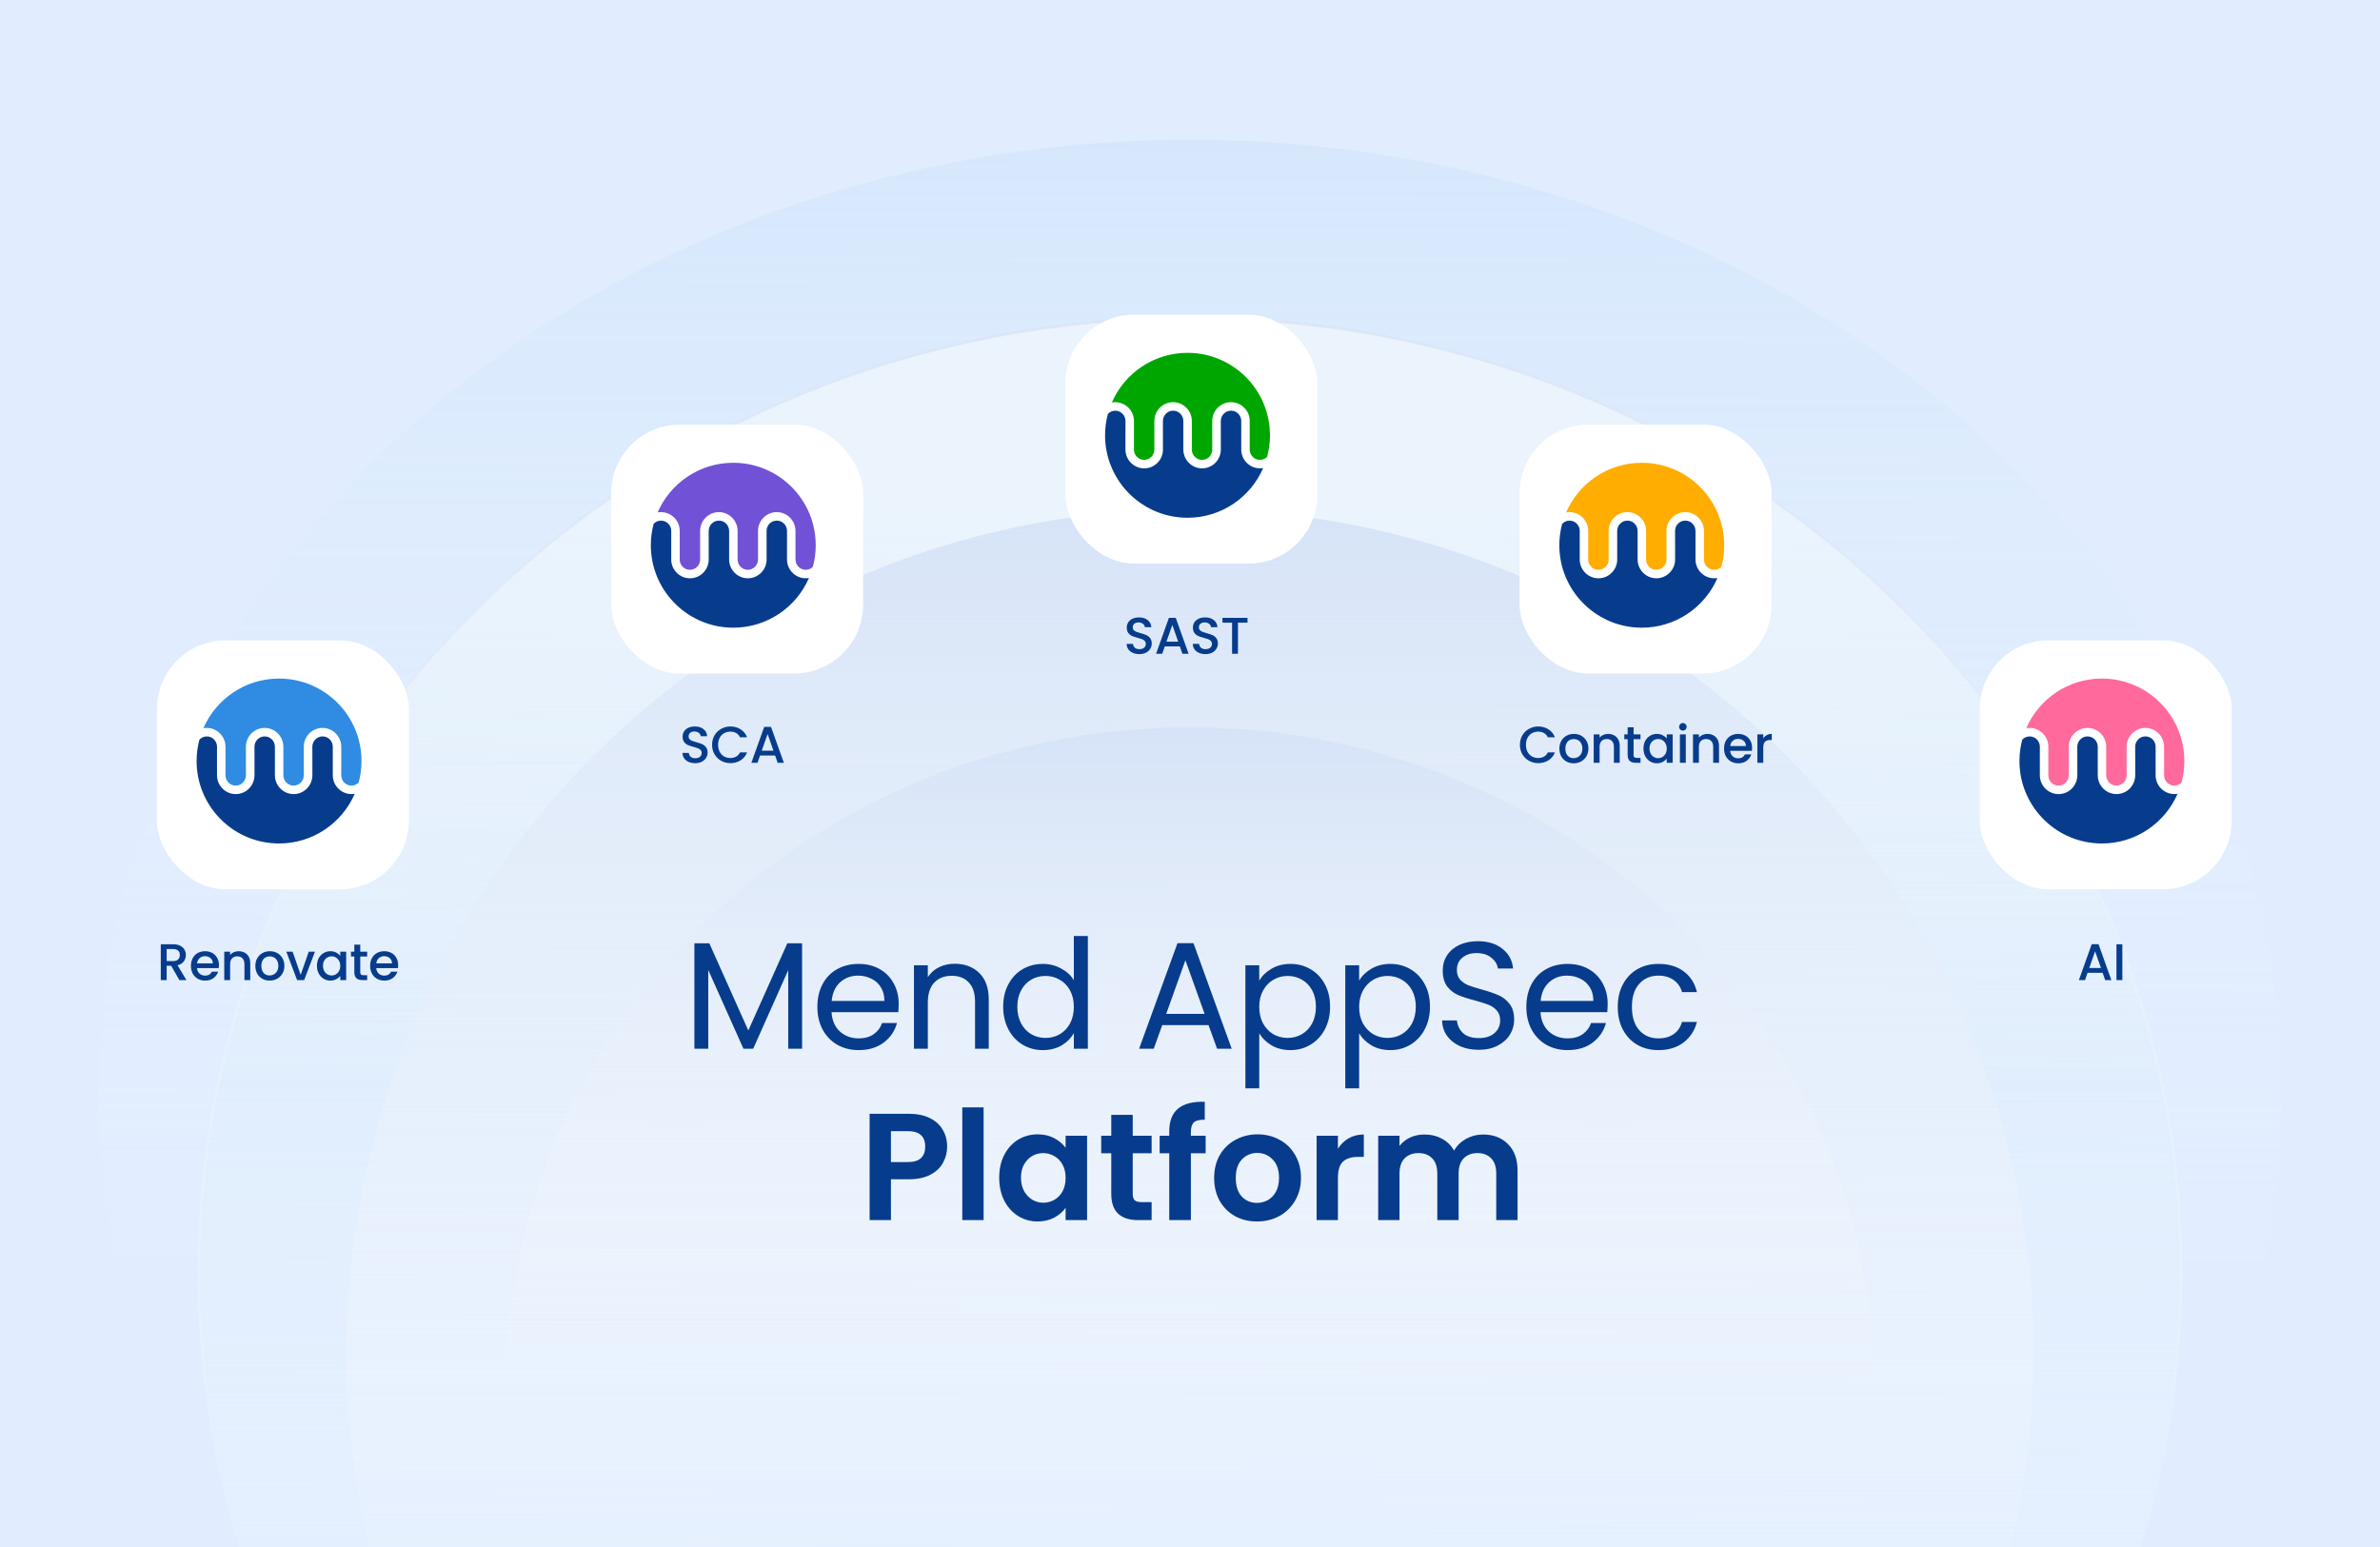 <?xml version="1.0" encoding="UTF-8"?> <svg xmlns="http://www.w3.org/2000/svg" width="1000" height="650" viewBox="0 0 1000 650" fill="none"><g clip-path="url(#clip0_5784_2841)"><rect width="1000" height="650" fill="#E1EDFF"></rect><ellipse cx="499.996" cy="460.311" rx="458.722" ry="401.64" fill="url(#paint0_linear_5784_2841)" fill-opacity="0.32"></ellipse><ellipse cx="499.996" cy="534.753" rx="416.926" ry="401.64" fill="url(#paint1_linear_5784_2841)"></ellipse><path d="M916.422 534.753C916.422 756.279 730 935.893 499.996 935.893C269.993 935.893 83.57 756.279 83.57 534.753C83.57 313.227 269.993 133.613 499.996 133.613C730 133.613 916.422 313.227 916.422 534.753Z" fill="url(#paint2_linear_5784_2841)" stroke="url(#paint3_linear_5784_2841)"></path><ellipse cx="499.999" cy="568.14" rx="354.452" ry="354.257" fill="url(#paint4_linear_5784_2841)"></ellipse><ellipse cx="500.002" cy="582.314" rx="287.33" ry="276.664" fill="url(#paint5_linear_5784_2841)"></ellipse><path d="M337.013 396.36V440.648H331.189V407.624L316.469 440.648H312.373L297.589 407.56V440.648H291.765V396.36H298.037L314.421 432.968L330.805 396.36H337.013ZM377.61 421.768C377.61 422.878 377.546 424.051 377.418 425.288H349.386C349.6 428.744 350.773 431.454 352.906 433.416C355.082 435.336 357.706 436.296 360.778 436.296C363.296 436.296 365.386 435.72 367.05 434.568C368.757 433.374 369.952 431.795 370.634 429.832H376.906C375.968 433.203 374.09 435.955 371.274 438.088C368.458 440.179 364.96 441.224 360.778 441.224C357.45 441.224 354.464 440.478 351.818 438.984C349.216 437.491 347.168 435.379 345.674 432.648C344.181 429.875 343.434 426.675 343.434 423.048C343.434 419.422 344.16 416.243 345.61 413.512C347.061 410.782 349.088 408.691 351.69 407.24C354.336 405.747 357.365 405 360.778 405C364.106 405 367.05 405.726 369.61 407.176C372.17 408.627 374.133 410.632 375.498 413.192C376.906 415.71 377.61 418.568 377.61 421.768ZM371.594 420.552C371.594 418.334 371.104 416.435 370.122 414.856C369.141 413.235 367.797 412.019 366.09 411.208C364.426 410.355 362.57 409.928 360.522 409.928C357.578 409.928 355.061 410.867 352.97 412.744C350.922 414.622 349.749 417.224 349.45 420.552H371.594ZM401.106 404.936C405.373 404.936 408.829 406.238 411.474 408.84C414.119 411.4 415.442 415.112 415.442 419.976V440.648H409.682V420.808C409.682 417.31 408.807 414.643 407.058 412.808C405.309 410.931 402.919 409.992 399.89 409.992C396.818 409.992 394.365 410.952 392.53 412.872C390.738 414.792 389.842 417.587 389.842 421.256V440.648H384.018V405.576H389.842V410.568C390.994 408.776 392.551 407.39 394.514 406.408C396.519 405.427 398.717 404.936 401.106 404.936ZM421.499 422.984C421.499 419.4 422.225 416.264 423.675 413.576C425.126 410.846 427.11 408.734 429.627 407.24C432.187 405.747 435.046 405 438.203 405C440.934 405 443.473 405.64 445.819 406.92C448.166 408.158 449.958 409.8 451.195 411.848V393.288H457.083V440.648H451.195V434.056C450.043 436.147 448.337 437.875 446.075 439.24C443.814 440.563 441.169 441.224 438.139 441.224C435.025 441.224 432.187 440.456 429.627 438.92C427.11 437.384 425.126 435.23 423.675 432.456C422.225 429.683 421.499 426.526 421.499 422.984ZM451.195 423.048C451.195 420.403 450.662 418.099 449.595 416.136C448.529 414.174 447.078 412.68 445.243 411.656C443.451 410.59 441.467 410.056 439.291 410.056C437.115 410.056 435.131 410.568 433.339 411.592C431.547 412.616 430.118 414.11 429.051 416.072C427.985 418.035 427.451 420.339 427.451 422.984C427.451 425.672 427.985 428.019 429.051 430.024C430.118 431.987 431.547 433.502 433.339 434.568C435.131 435.592 437.115 436.104 439.291 436.104C441.467 436.104 443.451 435.592 445.243 434.568C447.078 433.502 448.529 431.987 449.595 430.024C450.662 428.019 451.195 425.694 451.195 423.048ZM507.796 430.728H488.34L484.756 440.648H478.612L494.74 396.296H501.46L517.524 440.648H511.38L507.796 430.728ZM506.132 425.992L498.068 403.464L490.004 425.992H506.132ZM529.097 412.04C530.249 410.035 531.956 408.371 534.217 407.048C536.521 405.683 539.188 405 542.217 405C545.332 405 548.148 405.747 550.665 407.24C553.225 408.734 555.23 410.846 556.681 413.576C558.132 416.264 558.857 419.4 558.857 422.984C558.857 426.526 558.132 429.683 556.681 432.456C555.23 435.23 553.225 437.384 550.665 438.92C548.148 440.456 545.332 441.224 542.217 441.224C539.23 441.224 536.585 440.563 534.281 439.24C532.02 437.875 530.292 436.19 529.097 434.184V457.288H523.273V405.576H529.097V412.04ZM552.905 422.984C552.905 420.339 552.372 418.035 551.305 416.072C550.238 414.11 548.788 412.616 546.953 411.592C545.161 410.568 543.177 410.056 541.001 410.056C538.868 410.056 536.884 410.59 535.049 411.656C533.257 412.68 531.806 414.195 530.697 416.2C529.63 418.163 529.097 420.446 529.097 423.048C529.097 425.694 529.63 428.019 530.697 430.024C531.806 431.987 533.257 433.502 535.049 434.568C536.884 435.592 538.868 436.104 541.001 436.104C543.177 436.104 545.161 435.592 546.953 434.568C548.788 433.502 550.238 431.987 551.305 430.024C552.372 428.019 552.905 425.672 552.905 422.984ZM571.067 412.04C572.219 410.035 573.926 408.371 576.187 407.048C578.491 405.683 581.158 405 584.187 405C587.302 405 590.118 405.747 592.635 407.24C595.195 408.734 597.2 410.846 598.651 413.576C600.102 416.264 600.827 419.4 600.827 422.984C600.827 426.526 600.102 429.683 598.651 432.456C597.2 435.23 595.195 437.384 592.635 438.92C590.118 440.456 587.302 441.224 584.187 441.224C581.2 441.224 578.555 440.563 576.251 439.24C573.99 437.875 572.262 436.19 571.067 434.184V457.288H565.243V405.576H571.067V412.04ZM594.875 422.984C594.875 420.339 594.342 418.035 593.275 416.072C592.208 414.11 590.758 412.616 588.923 411.592C587.131 410.568 585.147 410.056 582.971 410.056C580.838 410.056 578.854 410.59 577.019 411.656C575.227 412.68 573.776 414.195 572.667 416.2C571.6 418.163 571.067 420.446 571.067 423.048C571.067 425.694 571.6 428.019 572.667 430.024C573.776 431.987 575.227 433.502 577.019 434.568C578.854 435.592 580.838 436.104 582.971 436.104C585.147 436.104 587.131 435.592 588.923 434.568C590.758 433.502 592.208 431.987 593.275 430.024C594.342 428.019 594.875 425.672 594.875 422.984ZM621.357 441.096C618.413 441.096 615.768 440.584 613.421 439.56C611.117 438.494 609.304 437.043 607.981 435.208C606.658 433.331 605.976 431.176 605.933 428.744H612.141C612.354 430.835 613.208 432.606 614.701 434.056C616.237 435.464 618.456 436.168 621.357 436.168C624.13 436.168 626.306 435.486 627.885 434.12C629.506 432.712 630.317 430.92 630.317 428.744C630.317 427.038 629.848 425.651 628.909 424.584C627.97 423.518 626.797 422.707 625.389 422.152C623.981 421.598 622.082 421 619.693 420.36C616.749 419.592 614.381 418.824 612.589 418.056C610.84 417.288 609.325 416.094 608.045 414.472C606.808 412.808 606.189 410.59 606.189 407.816C606.189 405.384 606.808 403.23 608.045 401.352C609.282 399.475 611.01 398.024 613.229 397C615.49 395.976 618.072 395.464 620.973 395.464C625.154 395.464 628.568 396.51 631.213 398.6C633.901 400.691 635.416 403.464 635.757 406.92H629.357C629.144 405.214 628.248 403.72 626.669 402.44C625.09 401.118 623 400.456 620.397 400.456C617.965 400.456 615.981 401.096 614.445 402.376C612.909 403.614 612.141 405.363 612.141 407.624C612.141 409.246 612.589 410.568 613.485 411.592C614.424 412.616 615.554 413.406 616.877 413.96C618.242 414.472 620.141 415.07 622.573 415.752C625.517 416.563 627.885 417.374 629.677 418.184C631.469 418.952 633.005 420.168 634.285 421.832C635.565 423.454 636.205 425.672 636.205 428.488C636.205 430.664 635.629 432.712 634.477 434.632C633.325 436.552 631.618 438.11 629.357 439.304C627.096 440.499 624.429 441.096 621.357 441.096ZM675.496 421.768C675.496 422.878 675.432 424.051 675.304 425.288H647.272C647.485 428.744 648.658 431.454 650.792 433.416C652.968 435.336 655.592 436.296 658.664 436.296C661.181 436.296 663.272 435.72 664.936 434.568C666.642 433.374 667.837 431.795 668.52 429.832H674.792C673.853 433.203 671.976 435.955 669.16 438.088C666.344 440.179 662.845 441.224 658.664 441.224C655.336 441.224 652.349 440.478 649.704 438.984C647.101 437.491 645.053 435.379 643.56 432.648C642.066 429.875 641.32 426.675 641.32 423.048C641.32 419.422 642.045 416.243 643.496 413.512C644.946 410.782 646.973 408.691 649.576 407.24C652.221 405.747 655.25 405 658.664 405C661.992 405 664.936 405.726 667.496 407.176C670.056 408.627 672.018 410.632 673.384 413.192C674.792 415.71 675.496 418.568 675.496 421.768ZM669.48 420.552C669.48 418.334 668.989 416.435 668.008 414.856C667.026 413.235 665.682 412.019 663.976 411.208C662.312 410.355 660.456 409.928 658.408 409.928C655.464 409.928 652.946 410.867 650.856 412.744C648.808 414.622 647.634 417.224 647.336 420.552H669.48ZM679.727 423.048C679.727 419.422 680.452 416.264 681.903 413.576C683.354 410.846 685.359 408.734 687.919 407.24C690.522 405.747 693.487 405 696.815 405C701.124 405 704.666 406.046 707.439 408.136C710.255 410.227 712.111 413.128 713.007 416.84H706.735C706.138 414.707 704.964 413.022 703.215 411.784C701.508 410.547 699.375 409.928 696.815 409.928C693.487 409.928 690.799 411.08 688.751 413.384C686.703 415.646 685.679 418.867 685.679 423.048C685.679 427.272 686.703 430.536 688.751 432.84C690.799 435.144 693.487 436.296 696.815 436.296C699.375 436.296 701.508 435.699 703.215 434.504C704.922 433.31 706.095 431.603 706.735 429.384H713.007C712.068 432.968 710.191 435.848 707.375 438.024C704.559 440.158 701.039 441.224 696.815 441.224C693.487 441.224 690.522 440.478 687.919 438.984C685.359 437.491 683.354 435.379 681.903 432.648C680.452 429.918 679.727 426.718 679.727 423.048ZM397.961 481.8C397.961 484.19 397.385 486.43 396.233 488.52C395.123 490.611 393.353 492.296 390.921 493.576C388.531 494.856 385.502 495.496 381.833 495.496H374.345V512.648H365.385V467.976H381.833C385.289 467.976 388.233 468.574 390.665 469.768C393.097 470.963 394.91 472.606 396.105 474.696C397.342 476.787 397.961 479.155 397.961 481.8ZM381.449 488.264C383.923 488.264 385.758 487.71 386.953 486.6C388.147 485.448 388.745 483.848 388.745 481.8C388.745 477.448 386.313 475.272 381.449 475.272H374.345V488.264H381.449ZM413.282 465.288V512.648H404.322V465.288H413.282ZM419.831 494.792C419.831 491.208 420.535 488.03 421.943 485.256C423.393 482.483 425.335 480.35 427.767 478.856C430.241 477.363 432.993 476.616 436.023 476.616C438.668 476.616 440.972 477.15 442.935 478.216C444.94 479.283 446.54 480.627 447.735 482.248V477.192H456.759V512.648H447.735V507.464C446.583 509.128 444.983 510.515 442.935 511.624C440.929 512.691 438.604 513.224 435.959 513.224C432.972 513.224 430.241 512.456 427.767 510.92C425.335 509.384 423.393 507.23 421.943 504.456C420.535 501.64 419.831 498.419 419.831 494.792ZM447.735 494.92C447.735 492.744 447.308 490.888 446.455 489.352C445.601 487.774 444.449 486.579 442.999 485.768C441.548 484.915 439.991 484.488 438.327 484.488C436.663 484.488 435.127 484.894 433.719 485.704C432.311 486.515 431.159 487.71 430.263 489.288C429.409 490.824 428.983 492.659 428.983 494.792C428.983 496.926 429.409 498.803 430.263 500.424C431.159 502.003 432.311 503.219 433.719 504.072C435.169 504.926 436.705 505.352 438.327 505.352C439.991 505.352 441.548 504.947 442.999 504.136C444.449 503.283 445.601 502.088 446.455 500.552C447.308 498.974 447.735 497.096 447.735 494.92ZM475.942 484.552V501.704C475.942 502.899 476.219 503.774 476.774 504.328C477.371 504.84 478.352 505.096 479.718 505.096H483.878V512.648H478.246C470.694 512.648 466.918 508.979 466.918 501.64V484.552H462.694V477.192H466.918V468.424H475.942V477.192H483.878V484.552H475.942ZM506.578 484.552H500.37V512.648H491.282V484.552H487.25V477.192H491.282V475.4C491.282 471.048 492.52 467.848 494.994 465.8C497.469 463.752 501.202 462.792 506.194 462.92V470.472C504.018 470.43 502.504 470.792 501.65 471.56C500.797 472.328 500.37 473.715 500.37 475.72V477.192H506.578V484.552ZM528.129 513.224C524.715 513.224 521.643 512.478 518.913 510.984C516.182 509.448 514.027 507.294 512.449 504.52C510.913 501.747 510.145 498.547 510.145 494.92C510.145 491.294 510.934 488.094 512.513 485.32C514.134 482.547 516.331 480.414 519.105 478.92C521.878 477.384 524.971 476.616 528.385 476.616C531.798 476.616 534.891 477.384 537.665 478.92C540.438 480.414 542.614 482.547 544.193 485.32C545.814 488.094 546.625 491.294 546.625 494.92C546.625 498.547 545.793 501.747 544.129 504.52C542.507 507.294 540.289 509.448 537.473 510.984C534.699 512.478 531.585 513.224 528.129 513.224ZM528.129 505.416C529.75 505.416 531.265 505.032 532.673 504.264C534.123 503.454 535.275 502.259 536.129 500.68C536.982 499.102 537.409 497.182 537.409 494.92C537.409 491.55 536.513 488.968 534.721 487.176C532.971 485.342 530.817 484.424 528.257 484.424C525.697 484.424 523.542 485.342 521.793 487.176C520.086 488.968 519.233 491.55 519.233 494.92C519.233 498.291 520.065 500.894 521.729 502.728C523.435 504.52 525.569 505.416 528.129 505.416ZM562.157 482.696C563.309 480.819 564.803 479.347 566.637 478.28C568.515 477.214 570.648 476.68 573.037 476.68V486.088H570.669C567.853 486.088 565.72 486.75 564.269 488.072C562.861 489.395 562.157 491.699 562.157 494.984V512.648H553.197V477.192H562.157V482.696ZM623.104 476.68C627.456 476.68 630.955 478.024 633.6 480.712C636.288 483.358 637.632 487.07 637.632 491.848V512.648H628.672V493.064C628.672 490.291 627.968 488.179 626.56 486.728C625.152 485.235 623.232 484.488 620.8 484.488C618.368 484.488 616.427 485.235 614.976 486.728C613.568 488.179 612.864 490.291 612.864 493.064V512.648H603.904V493.064C603.904 490.291 603.2 488.179 601.792 486.728C600.384 485.235 598.464 484.488 596.032 484.488C593.558 484.488 591.595 485.235 590.144 486.728C588.736 488.179 588.032 490.291 588.032 493.064V512.648H579.072V477.192H588.032V481.48C589.184 479.987 590.656 478.814 592.448 477.96C594.283 477.107 596.288 476.68 598.464 476.68C601.238 476.68 603.712 477.278 605.888 478.472C608.064 479.624 609.75 481.288 610.944 483.464C612.096 481.416 613.76 479.774 615.936 478.536C618.155 477.299 620.544 476.68 623.104 476.68Z" fill="#073C8C"></path><g filter="url(#filter0_d_5784_2841)"><rect x="64.109" y="267.256" width="105.869" height="104.594" rx="28.93" fill="white"></rect></g><path d="M149.04 333.536C143.711 345.815 131.487 354.402 117.251 354.402C116.672 354.402 116.097 354.389 115.526 354.358C97.191 353.458 82.609 338.308 82.609 319.747C82.609 316.643 83.026 313.636 83.794 310.774C84.576 309.939 85.673 309.417 86.894 309.417C89.26 309.417 91.186 311.362 91.186 313.746V315.137C91.186 315.159 91.178 315.186 91.178 315.203V325.744C91.178 330.103 94.711 333.65 99.052 333.65C103.394 333.65 106.927 330.103 106.927 325.744V317.24C106.927 317.209 106.919 317.187 106.919 317.157V313.741C106.919 311.357 108.846 309.413 111.211 309.413C113.577 309.413 115.504 311.357 115.504 313.741V325.739C115.504 330.099 119.034 333.646 123.375 333.646C127.716 333.646 131.25 330.099 131.25 325.739V317.236C131.25 317.205 131.241 317.183 131.241 317.152V313.737C131.241 311.353 133.168 309.408 135.534 309.408C137.9 309.408 139.827 311.353 139.827 313.737V314.018C139.827 314.018 139.827 314.057 139.827 314.079V325.735C139.827 329.747 142.82 333.075 146.679 333.576C147.008 333.619 147.35 333.641 147.693 333.641C148.158 333.641 148.61 333.593 149.058 333.518" fill="#073C8C"></path><path d="M151.897 319.755C151.897 322.894 151.471 325.923 150.695 328.816C150.695 328.816 150.69 328.825 150.69 328.83C150.686 328.83 150.681 328.838 150.677 328.838C149.9 329.607 148.847 330.081 147.679 330.081C145.313 330.081 143.386 328.136 143.386 325.752V323.263C143.386 323.237 143.386 323.219 143.386 323.202V313.754C143.386 309.395 139.857 305.843 135.516 305.843C131.174 305.843 127.641 309.395 127.641 313.754V323.412C127.641 323.434 127.65 323.461 127.65 323.487V325.752C127.65 328.136 125.723 330.081 123.357 330.081C120.991 330.081 119.064 328.136 119.064 325.752V313.754C119.064 309.395 115.534 305.843 111.193 305.843C106.852 305.843 103.318 309.395 103.318 313.754V323.412C103.318 323.434 103.327 323.465 103.327 323.487V325.752C103.327 328.136 101.4 330.081 99.034 330.081C96.668 330.081 94.741 328.136 94.741 325.752V324.361C94.741 324.339 94.75 324.317 94.75 324.295V313.758C94.75 309.399 91.221 305.856 86.88 305.848C86.392 305.848 85.918 305.896 85.453 305.984C90.782 293.7 103.007 285.113 117.246 285.113C117.435 285.113 117.615 285.113 117.804 285.113C136.679 285.412 151.893 300.808 151.893 319.755" fill="#308BE3"></path><path d="M75.386 411.82L71.915 405.788H70.027V411.82H67.554V396.741H72.761C73.918 396.741 74.894 396.943 75.69 397.348C76.5 397.753 77.1 398.296 77.491 398.976C77.896 399.655 78.099 400.415 78.099 401.254C78.099 402.237 77.809 403.134 77.231 403.944C76.666 404.74 75.791 405.282 74.605 405.572L78.337 411.82H75.386ZM70.027 403.814H72.761C73.687 403.814 74.381 403.583 74.844 403.12C75.321 402.657 75.56 402.035 75.56 401.254C75.56 400.473 75.329 399.865 74.866 399.431C74.403 398.983 73.701 398.759 72.761 398.759H70.027V403.814ZM92.003 405.55C92.003 405.998 91.974 406.403 91.916 406.765H82.781C82.854 407.72 83.208 408.486 83.845 409.065C84.481 409.643 85.262 409.933 86.188 409.933C87.519 409.933 88.459 409.376 89.009 408.262H91.677C91.316 409.361 90.658 410.265 89.703 410.974C88.763 411.668 87.591 412.016 86.188 412.016C85.045 412.016 84.018 411.762 83.107 411.256C82.21 410.735 81.501 410.012 80.981 409.086C80.474 408.146 80.221 407.061 80.221 405.832C80.221 404.602 80.467 403.525 80.959 402.599C81.465 401.659 82.167 400.936 83.064 400.429C83.975 399.923 85.016 399.67 86.188 399.67C87.316 399.67 88.322 399.916 89.204 400.408C90.086 400.899 90.773 401.594 91.265 402.491C91.757 403.373 92.003 404.393 92.003 405.55ZM89.421 404.769C89.406 403.857 89.081 403.127 88.445 402.577C87.808 402.028 87.02 401.753 86.079 401.753C85.226 401.753 84.496 402.028 83.888 402.577C83.281 403.112 82.919 403.843 82.803 404.769H89.421ZM100.252 399.67C101.192 399.67 102.031 399.865 102.769 400.256C103.521 400.646 104.107 401.225 104.526 401.991C104.946 402.758 105.155 403.684 105.155 404.769V411.82H102.704V405.138C102.704 404.067 102.436 403.25 101.901 402.686C101.366 402.107 100.635 401.818 99.709 401.818C98.784 401.818 98.046 402.107 97.496 402.686C96.961 403.25 96.694 404.067 96.694 405.138V411.82H94.22V399.865H96.694V401.232C97.099 400.74 97.612 400.357 98.234 400.082C98.87 399.807 99.543 399.67 100.252 399.67ZM113.279 412.016C112.151 412.016 111.131 411.762 110.22 411.256C109.309 410.735 108.593 410.012 108.072 409.086C107.551 408.146 107.291 407.061 107.291 405.832C107.291 404.617 107.558 403.539 108.093 402.599C108.629 401.659 109.359 400.936 110.285 400.429C111.211 399.923 112.245 399.67 113.388 399.67C114.53 399.67 115.565 399.923 116.49 400.429C117.416 400.936 118.147 401.659 118.682 402.599C119.217 403.539 119.485 404.617 119.485 405.832C119.485 407.047 119.21 408.125 118.66 409.065C118.11 410.005 117.358 410.735 116.404 411.256C115.463 411.762 114.422 412.016 113.279 412.016ZM113.279 409.868C113.916 409.868 114.509 409.716 115.058 409.412C115.622 409.108 116.078 408.653 116.425 408.045C116.772 407.437 116.946 406.7 116.946 405.832C116.946 404.964 116.78 404.234 116.447 403.64C116.114 403.033 115.673 402.577 115.123 402.274C114.574 401.97 113.981 401.818 113.344 401.818C112.708 401.818 112.115 401.97 111.565 402.274C111.03 402.577 110.603 403.033 110.285 403.64C109.967 404.234 109.808 404.964 109.808 405.832C109.808 407.119 110.133 408.117 110.784 408.826C111.449 409.52 112.281 409.868 113.279 409.868ZM126.334 409.607L129.719 399.865H132.344L127.788 411.82H124.837L120.302 399.865H122.949L126.334 409.607ZM133.173 405.788C133.173 404.588 133.418 403.525 133.91 402.599C134.417 401.673 135.096 400.957 135.95 400.451C136.818 399.93 137.772 399.67 138.814 399.67C139.754 399.67 140.571 399.858 141.266 400.234C141.974 400.596 142.539 401.051 142.958 401.601V399.865H145.453V411.82H142.958V410.041C142.539 410.605 141.967 411.075 141.244 411.451C140.521 411.828 139.696 412.016 138.77 412.016C137.743 412.016 136.803 411.755 135.95 411.234C135.096 410.699 134.417 409.962 133.91 409.021C133.418 408.067 133.173 406.989 133.173 405.788ZM142.958 405.832C142.958 405.007 142.784 404.291 142.437 403.684C142.105 403.076 141.663 402.613 141.114 402.295C140.564 401.977 139.971 401.818 139.335 401.818C138.698 401.818 138.105 401.977 137.555 402.295C137.006 402.599 136.557 403.055 136.21 403.662C135.878 404.255 135.711 404.964 135.711 405.788C135.711 406.613 135.878 407.336 136.21 407.958C136.557 408.58 137.006 409.058 137.555 409.39C138.12 409.708 138.713 409.868 139.335 409.868C139.971 409.868 140.564 409.708 141.114 409.39C141.663 409.072 142.105 408.609 142.437 408.002C142.784 407.38 142.958 406.656 142.958 405.832ZM151.371 401.883V408.501C151.371 408.949 151.472 409.275 151.675 409.477C151.892 409.665 152.253 409.759 152.759 409.759H154.278V411.82H152.325C151.212 411.82 150.358 411.56 149.765 411.039C149.172 410.518 148.876 409.672 148.876 408.501V401.883H147.465V399.865H148.876V396.893H151.371V399.865H154.278V401.883H151.371ZM167.298 405.55C167.298 405.998 167.269 406.403 167.211 406.765H158.077C158.149 407.72 158.503 408.486 159.14 409.065C159.776 409.643 160.557 409.933 161.483 409.933C162.814 409.933 163.754 409.376 164.304 408.262H166.973C166.611 409.361 165.953 410.265 164.998 410.974C164.058 411.668 162.886 412.016 161.483 412.016C160.34 412.016 159.313 411.762 158.402 411.256C157.505 410.735 156.797 410.012 156.276 409.086C155.77 408.146 155.516 407.061 155.516 405.832C155.516 404.602 155.762 403.525 156.254 402.599C156.76 401.659 157.462 400.936 158.359 400.429C159.27 399.923 160.312 399.67 161.483 399.67C162.611 399.67 163.617 399.916 164.499 400.408C165.381 400.899 166.069 401.594 166.56 402.491C167.052 403.373 167.298 404.393 167.298 405.55ZM164.716 404.769C164.702 403.857 164.376 403.127 163.74 402.577C163.103 402.028 162.315 401.753 161.375 401.753C160.521 401.753 159.791 402.028 159.183 402.577C158.576 403.112 158.214 403.843 158.098 404.769H164.716Z" fill="#073C8C"></path><g filter="url(#filter1_d_5784_2841)"><rect x="254.961" y="176.588" width="105.869" height="104.594" rx="28.93" fill="white"></rect></g><path d="M339.892 242.868C334.563 255.147 322.338 263.734 308.103 263.734C307.524 263.734 306.949 263.721 306.378 263.69C288.043 262.79 273.461 247.64 273.461 229.079C273.461 225.975 273.878 222.968 274.646 220.106C275.427 219.271 276.525 218.749 277.745 218.749C280.111 218.749 282.038 220.694 282.038 223.078V224.469C282.038 224.491 282.029 224.518 282.029 224.535V235.076C282.029 239.435 285.563 242.982 289.904 242.982C294.245 242.982 297.779 239.435 297.779 235.076V226.572C297.779 226.541 297.77 226.519 297.77 226.489V223.073C297.77 220.689 299.697 218.745 302.063 218.745C304.429 218.745 306.356 220.689 306.356 223.073V235.071C306.356 239.431 309.885 242.978 314.226 242.978C318.568 242.978 322.101 239.431 322.101 235.071V226.568C322.101 226.537 322.092 226.515 322.092 226.484V223.069C322.092 220.685 324.019 218.74 326.385 218.74C328.751 218.74 330.678 220.685 330.678 223.069V223.35C330.678 223.35 330.678 223.389 330.678 223.411V235.067C330.678 239.079 333.672 242.407 337.53 242.908C337.86 242.951 338.202 242.973 338.544 242.973C339.01 242.973 339.462 242.925 339.909 242.851" fill="#073C8C"></path><path d="M342.749 229.087C342.749 232.226 342.323 235.255 341.546 238.148C341.546 238.148 341.542 238.157 341.542 238.162C341.537 238.162 341.533 238.17 341.529 238.17C340.752 238.939 339.698 239.413 338.531 239.413C336.165 239.413 334.238 237.468 334.238 235.084V232.595C334.238 232.569 334.238 232.551 334.238 232.534V223.086C334.238 218.727 330.708 215.175 326.367 215.175C322.026 215.175 318.492 218.727 318.492 223.086V232.744C318.492 232.766 318.501 232.793 318.501 232.819V235.084C318.501 237.468 316.574 239.413 314.208 239.413C311.842 239.413 309.915 237.468 309.915 235.084V223.086C309.915 218.727 306.386 215.175 302.045 215.175C297.704 215.175 294.17 218.727 294.17 223.086V232.744C294.17 232.766 294.179 232.797 294.179 232.819V235.084C294.179 237.468 292.252 239.413 289.886 239.413C287.52 239.413 285.593 237.468 285.593 235.084V233.693C285.593 233.671 285.602 233.649 285.602 233.627V223.091C285.602 218.731 282.073 215.188 277.731 215.18C277.244 215.18 276.77 215.228 276.305 215.316C281.634 203.032 293.858 194.445 308.098 194.445C308.287 194.445 308.467 194.445 308.655 194.445C327.53 194.744 342.744 210.14 342.744 229.087" fill="#7152D6"></path><path d="M292.107 320.666C291.095 320.666 290.184 320.492 289.374 320.145C288.564 319.783 287.927 319.277 287.464 318.626C287.001 317.975 286.77 317.216 286.77 316.348H289.417C289.475 316.999 289.728 317.534 290.176 317.953C290.639 318.373 291.283 318.583 292.107 318.583C292.961 318.583 293.626 318.38 294.104 317.975C294.581 317.556 294.82 317.02 294.82 316.37C294.82 315.863 294.668 315.451 294.364 315.133C294.075 314.815 293.706 314.569 293.257 314.395C292.823 314.221 292.216 314.033 291.435 313.831C290.451 313.571 289.648 313.31 289.026 313.05C288.419 312.775 287.898 312.356 287.464 311.791C287.03 311.227 286.813 310.475 286.813 309.535C286.813 308.667 287.03 307.908 287.464 307.257C287.898 306.606 288.506 306.107 289.287 305.76C290.068 305.412 290.972 305.239 291.999 305.239C293.46 305.239 294.653 305.608 295.579 306.345C296.519 307.069 297.04 308.067 297.141 309.34H294.407C294.364 308.79 294.104 308.32 293.626 307.929C293.149 307.539 292.52 307.343 291.739 307.343C291.03 307.343 290.451 307.524 290.003 307.886C289.554 308.248 289.33 308.768 289.33 309.448C289.33 309.911 289.468 310.294 289.742 310.598C290.032 310.887 290.393 311.119 290.827 311.292C291.261 311.466 291.854 311.654 292.606 311.856C293.605 312.131 294.415 312.406 295.037 312.681C295.673 312.956 296.208 313.383 296.642 313.961C297.091 314.525 297.315 315.285 297.315 316.239C297.315 317.006 297.105 317.729 296.686 318.409C296.281 319.089 295.68 319.639 294.885 320.058C294.104 320.463 293.178 320.666 292.107 320.666ZM299.192 312.941C299.192 311.466 299.532 310.142 300.212 308.971C300.906 307.799 301.839 306.888 303.011 306.237C304.197 305.572 305.491 305.239 306.894 305.239C308.5 305.239 309.925 305.637 311.169 306.432C312.427 307.213 313.338 308.327 313.903 309.774H310.93C310.54 308.978 309.997 308.385 309.303 307.994C308.608 307.604 307.806 307.409 306.894 307.409C305.896 307.409 305.007 307.633 304.226 308.081C303.445 308.53 302.83 309.173 302.381 310.012C301.947 310.851 301.73 311.828 301.73 312.941C301.73 314.055 301.947 315.032 302.381 315.87C302.83 316.709 303.445 317.36 304.226 317.823C305.007 318.272 305.896 318.496 306.894 318.496C307.806 318.496 308.608 318.301 309.303 317.91C309.997 317.519 310.54 316.926 310.93 316.131H313.903C313.338 317.577 312.427 318.691 311.169 319.472C309.925 320.253 308.5 320.644 306.894 320.644C305.477 320.644 304.182 320.318 303.011 319.667C301.839 319.002 300.906 318.084 300.212 316.912C299.532 315.74 299.192 314.417 299.192 312.941ZM325.672 317.433H319.358L318.273 320.514H315.691L321.094 305.412H323.958L329.361 320.514H326.757L325.672 317.433ZM324.978 315.415L322.526 308.407L320.052 315.415H324.978Z" fill="#073C8C"></path><g filter="url(#filter2_d_5784_2841)"><rect x="445.82" y="130.396" width="105.869" height="104.594" rx="28.93" fill="white"></rect></g><path d="M530.743 196.677C525.415 208.956 513.19 217.543 498.955 217.543C498.375 217.543 497.8 217.53 497.23 217.499C478.894 216.599 464.312 201.449 464.312 182.887C464.312 179.784 464.73 176.776 465.498 173.914C466.279 173.08 467.376 172.558 468.597 172.558C470.963 172.558 472.89 174.502 472.89 176.886V178.278C472.89 178.3 472.881 178.326 472.881 178.344V188.884C472.881 193.244 476.414 196.791 480.756 196.791C485.097 196.791 488.63 193.244 488.63 188.884V180.381C488.63 180.35 488.622 180.328 488.622 180.297V176.882C488.622 174.498 490.549 172.553 492.915 172.553C495.281 172.553 497.208 174.498 497.208 176.882V188.88C497.208 193.239 500.737 196.786 505.078 196.786C509.419 196.786 512.953 193.239 512.953 188.88V180.376C512.953 180.346 512.944 180.324 512.944 180.293V176.877C512.944 174.494 514.871 172.549 517.237 172.549C519.603 172.549 521.53 174.494 521.53 176.877V177.158C521.53 177.158 521.53 177.198 521.53 177.22V188.876C521.53 192.888 524.524 196.216 528.382 196.716C528.711 196.76 529.054 196.782 529.396 196.782C529.861 196.782 530.313 196.734 530.761 196.659" fill="#073C8C"></path><path d="M533.6 182.896C533.6 186.035 533.175 189.064 532.398 191.957C532.398 191.957 532.393 191.966 532.393 191.97C532.389 191.97 532.384 191.979 532.38 191.979C531.603 192.747 530.55 193.221 529.382 193.221C527.016 193.221 525.089 191.277 525.089 188.893V186.404C525.089 186.377 525.089 186.36 525.089 186.342V176.895C525.089 172.535 521.56 168.984 517.219 168.984C512.877 168.984 509.344 172.535 509.344 176.895V186.553C509.344 186.575 509.353 186.601 509.353 186.628V188.893C509.353 191.277 507.426 193.221 505.06 193.221C502.694 193.221 500.767 191.277 500.767 188.893V176.895C500.767 172.535 497.238 168.984 492.896 168.984C488.555 168.984 485.022 172.535 485.022 176.895V186.553C485.022 186.575 485.03 186.606 485.03 186.628V188.893C485.03 191.277 483.103 193.221 480.737 193.221C478.371 193.221 476.444 191.277 476.444 188.893V187.501C476.444 187.479 476.453 187.457 476.453 187.435V176.899C476.453 172.54 472.924 168.997 468.583 168.988C468.096 168.988 467.622 169.037 467.156 169.124C472.485 156.841 484.71 148.254 498.95 148.254C499.138 148.254 499.318 148.254 499.507 148.254C518.382 148.552 533.596 163.948 533.596 182.896" fill="#00A600"></path><path d="M478.725 274.841C477.712 274.841 476.801 274.668 475.991 274.321C475.181 273.959 474.545 273.453 474.082 272.802C473.619 272.151 473.387 271.391 473.387 270.524H476.034C476.092 271.175 476.345 271.71 476.794 272.129C477.257 272.549 477.9 272.758 478.725 272.758C479.578 272.758 480.244 272.556 480.721 272.151C481.198 271.731 481.437 271.196 481.437 270.545C481.437 270.039 481.285 269.627 480.981 269.309C480.692 268.99 480.323 268.744 479.875 268.571C479.441 268.397 478.833 268.209 478.052 268.007C477.069 267.746 476.266 267.486 475.644 267.226C475.036 266.951 474.516 266.531 474.082 265.967C473.648 265.403 473.431 264.651 473.431 263.711C473.431 262.843 473.648 262.083 474.082 261.432C474.516 260.782 475.123 260.283 475.904 259.935C476.685 259.588 477.589 259.415 478.616 259.415C480.077 259.415 481.271 259.783 482.196 260.521C483.137 261.244 483.657 262.242 483.759 263.515H481.025C480.981 262.966 480.721 262.496 480.244 262.105C479.766 261.715 479.137 261.519 478.356 261.519C477.647 261.519 477.069 261.7 476.62 262.062C476.172 262.423 475.948 262.944 475.948 263.624C475.948 264.087 476.085 264.47 476.36 264.774C476.649 265.063 477.011 265.295 477.445 265.468C477.879 265.642 478.472 265.83 479.224 266.032C480.222 266.307 481.032 266.582 481.654 266.857C482.29 267.132 482.826 267.558 483.26 268.137C483.708 268.701 483.932 269.46 483.932 270.415C483.932 271.182 483.722 271.905 483.303 272.585C482.898 273.265 482.298 273.814 481.502 274.234C480.721 274.639 479.795 274.841 478.725 274.841ZM495.725 271.608H489.411L488.326 274.689H485.744L491.147 259.588H494.011L499.413 274.689H496.81L495.725 271.608ZM495.031 269.591L492.579 262.582L490.105 269.591H495.031ZM506.514 274.841C505.502 274.841 504.59 274.668 503.78 274.321C502.97 273.959 502.334 273.453 501.871 272.802C501.408 272.151 501.177 271.391 501.177 270.524H503.824C503.882 271.175 504.135 271.71 504.583 272.129C505.046 272.549 505.69 272.758 506.514 272.758C507.368 272.758 508.033 272.556 508.51 272.151C508.988 271.731 509.226 271.196 509.226 270.545C509.226 270.039 509.075 269.627 508.771 269.309C508.481 268.99 508.113 268.744 507.664 268.571C507.23 268.397 506.623 268.209 505.842 268.007C504.858 267.746 504.055 267.486 503.433 267.226C502.826 266.951 502.305 266.531 501.871 265.967C501.437 265.403 501.22 264.651 501.22 263.711C501.22 262.843 501.437 262.083 501.871 261.432C502.305 260.782 502.912 260.283 503.694 259.935C504.475 259.588 505.379 259.415 506.406 259.415C507.867 259.415 509.06 259.783 509.986 260.521C510.926 261.244 511.447 262.242 511.548 263.515H508.814C508.771 262.966 508.51 262.496 508.033 262.105C507.556 261.715 506.926 261.519 506.145 261.519C505.437 261.519 504.858 261.7 504.41 262.062C503.961 262.423 503.737 262.944 503.737 263.624C503.737 264.087 503.874 264.47 504.149 264.774C504.439 265.063 504.8 265.295 505.234 265.468C505.668 265.642 506.261 265.83 507.013 266.032C508.011 266.307 508.821 266.582 509.443 266.857C510.08 267.132 510.615 267.558 511.049 268.137C511.497 268.701 511.722 269.46 511.722 270.415C511.722 271.182 511.512 271.905 511.092 272.585C510.687 273.265 510.087 273.814 509.291 274.234C508.51 274.639 507.585 274.841 506.514 274.841ZM524.165 259.61V261.628H520.151V274.689H517.678V261.628H513.642V259.61H524.165Z" fill="#073C8C"></path><g filter="url(#filter3_d_5784_2841)"><rect x="636.68" y="176.588" width="105.869" height="104.594" rx="28.93" fill="white"></rect></g><path d="M721.611 242.868C716.282 255.147 704.057 263.734 689.822 263.734C689.242 263.734 688.667 263.721 688.097 263.69C669.762 262.79 655.18 247.64 655.18 229.079C655.18 225.975 655.597 222.968 656.365 220.106C657.146 219.271 658.244 218.749 659.464 218.749C661.83 218.749 663.757 220.694 663.757 223.078V224.469C663.757 224.491 663.748 224.518 663.748 224.535V235.076C663.748 239.435 667.282 242.982 671.623 242.982C675.964 242.982 679.498 239.435 679.498 235.076V226.572C679.498 226.541 679.489 226.519 679.489 226.489V223.073C679.489 220.689 681.416 218.745 683.782 218.745C686.148 218.745 688.075 220.689 688.075 223.073V235.071C688.075 239.431 691.604 242.978 695.945 242.978C700.286 242.978 703.82 239.431 703.82 235.071V226.568C703.82 226.537 703.811 226.515 703.811 226.484V223.069C703.811 220.685 705.738 218.74 708.104 218.74C710.47 218.74 712.397 220.685 712.397 223.069V223.35C712.397 223.35 712.397 223.389 712.397 223.411V235.067C712.397 239.079 715.391 242.407 719.249 242.908C719.578 242.951 719.921 242.973 720.263 242.973C720.728 242.973 721.181 242.925 721.628 242.851" fill="#073C8C"></path><path d="M724.468 229.087C724.468 232.226 724.042 235.255 723.265 238.148C723.265 238.148 723.26 238.157 723.26 238.162C723.256 238.162 723.252 238.17 723.247 238.17C722.47 238.939 721.417 239.413 720.249 239.413C717.883 239.413 715.956 237.468 715.956 235.084V232.595C715.956 232.569 715.956 232.551 715.956 232.534V223.086C715.956 218.727 712.427 215.175 708.086 215.175C703.745 215.175 700.211 218.727 700.211 223.086V232.744C700.211 232.766 700.22 232.793 700.22 232.819V235.084C700.22 237.468 698.293 239.413 695.927 239.413C693.561 239.413 691.634 237.468 691.634 235.084V223.086C691.634 218.727 688.105 215.175 683.764 215.175C679.422 215.175 675.889 218.727 675.889 223.086V232.744C675.889 232.766 675.898 232.797 675.898 232.819V235.084C675.898 237.468 673.971 239.413 671.605 239.413C669.239 239.413 667.312 237.468 667.312 235.084V233.693C667.312 233.671 667.32 233.649 667.32 233.627V223.091C667.32 218.731 663.791 215.188 659.45 215.18C658.963 215.18 658.489 215.228 658.023 215.316C663.352 203.032 675.577 194.445 689.817 194.445C690.005 194.445 690.185 194.445 690.374 194.445C709.249 194.744 724.463 210.14 724.463 229.087" fill="#FFAD00"></path><path d="M638.616 312.941C638.616 311.466 638.956 310.142 639.636 308.971C640.33 307.799 641.263 306.888 642.435 306.237C643.621 305.572 644.915 305.239 646.318 305.239C647.924 305.239 649.349 305.637 650.593 306.432C651.851 307.213 652.763 308.327 653.327 309.774H650.354C649.964 308.978 649.421 308.385 648.727 307.994C648.033 307.604 647.23 307.409 646.318 307.409C645.32 307.409 644.431 307.633 643.65 308.081C642.869 308.53 642.254 309.173 641.805 310.012C641.371 310.851 641.155 311.828 641.155 312.941C641.155 314.055 641.371 315.032 641.805 315.87C642.254 316.709 642.869 317.36 643.65 317.823C644.431 318.272 645.32 318.496 646.318 318.496C647.23 318.496 648.033 318.301 648.727 317.91C649.421 317.519 649.964 316.926 650.354 316.131H653.327C652.763 317.577 651.851 318.691 650.593 319.472C649.349 320.253 647.924 320.644 646.318 320.644C644.901 320.644 643.606 320.318 642.435 319.667C641.263 319.002 640.33 318.084 639.636 316.912C638.956 315.74 638.616 314.417 638.616 312.941ZM661.191 320.709C660.062 320.709 659.042 320.456 658.131 319.95C657.22 319.429 656.504 318.706 655.983 317.78C655.462 316.84 655.202 315.755 655.202 314.525C655.202 313.31 655.47 312.233 656.005 311.292C656.54 310.352 657.271 309.629 658.196 309.123C659.122 308.616 660.156 308.363 661.299 308.363C662.442 308.363 663.476 308.616 664.402 309.123C665.327 309.629 666.058 310.352 666.593 311.292C667.128 312.233 667.396 313.31 667.396 314.525C667.396 315.74 667.121 316.818 666.571 317.758C666.022 318.698 665.27 319.429 664.315 319.95C663.375 320.456 662.333 320.709 661.191 320.709ZM661.191 318.561C661.827 318.561 662.42 318.409 662.97 318.105C663.534 317.802 663.989 317.346 664.337 316.738C664.684 316.131 664.857 315.393 664.857 314.525C664.857 313.657 664.691 312.927 664.358 312.334C664.026 311.726 663.584 311.271 663.035 310.967C662.485 310.663 661.892 310.511 661.256 310.511C660.619 310.511 660.026 310.663 659.476 310.967C658.941 311.271 658.515 311.726 658.196 312.334C657.878 312.927 657.719 313.657 657.719 314.525C657.719 315.813 658.044 316.811 658.695 317.519C659.361 318.214 660.192 318.561 661.191 318.561ZM675.656 308.363C676.596 308.363 677.435 308.559 678.173 308.949C678.925 309.34 679.511 309.918 679.93 310.685C680.35 311.451 680.56 312.377 680.56 313.462V320.514H678.108V313.831C678.108 312.761 677.84 311.943 677.305 311.379C676.77 310.801 676.039 310.511 675.114 310.511C674.188 310.511 673.45 310.801 672.9 311.379C672.365 311.943 672.098 312.761 672.098 313.831V320.514H669.624V308.559H672.098V309.925C672.503 309.434 673.016 309.05 673.638 308.775C674.275 308.501 674.947 308.363 675.656 308.363ZM686.383 310.576V317.194C686.383 317.642 686.485 317.968 686.687 318.17C686.904 318.358 687.266 318.452 687.772 318.452H689.291V320.514H687.338C686.224 320.514 685.371 320.253 684.778 319.733C684.185 319.212 683.888 318.366 683.888 317.194V310.576H682.478V308.559H683.888V305.586H686.383V308.559H689.291V310.576H686.383ZM690.529 314.482C690.529 313.281 690.775 312.218 691.267 311.292C691.773 310.367 692.453 309.651 693.306 309.144C694.174 308.624 695.129 308.363 696.17 308.363C697.111 308.363 697.928 308.551 698.622 308.927C699.331 309.289 699.895 309.745 700.314 310.294V308.559H702.81V320.514H700.314V318.735C699.895 319.299 699.324 319.769 698.6 320.145C697.877 320.521 697.053 320.709 696.127 320.709C695.1 320.709 694.16 320.449 693.306 319.928C692.453 319.393 691.773 318.655 691.267 317.715C690.775 316.76 690.529 315.682 690.529 314.482ZM700.314 314.525C700.314 313.701 700.141 312.985 699.794 312.377C699.461 311.77 699.02 311.307 698.47 310.989C697.921 310.67 697.328 310.511 696.691 310.511C696.055 310.511 695.462 310.67 694.912 310.989C694.362 311.292 693.914 311.748 693.567 312.356C693.234 312.949 693.068 313.657 693.068 314.482C693.068 315.306 693.234 316.03 693.567 316.652C693.914 317.274 694.362 317.751 694.912 318.084C695.476 318.402 696.069 318.561 696.691 318.561C697.328 318.561 697.921 318.402 698.47 318.084C699.02 317.765 699.461 317.302 699.794 316.695C700.141 316.073 700.314 315.35 700.314 314.525ZM707.1 306.975C706.652 306.975 706.275 306.823 705.972 306.519C705.668 306.215 705.516 305.839 705.516 305.391C705.516 304.942 705.668 304.566 705.972 304.262C706.275 303.959 706.652 303.807 707.1 303.807C707.534 303.807 707.903 303.959 708.207 304.262C708.51 304.566 708.662 304.942 708.662 305.391C708.662 305.839 708.51 306.215 708.207 306.519C707.903 306.823 707.534 306.975 707.1 306.975ZM708.315 308.559V320.514H705.842V308.559H708.315ZM717.377 308.363C718.318 308.363 719.156 308.559 719.894 308.949C720.646 309.34 721.232 309.918 721.652 310.685C722.071 311.451 722.281 312.377 722.281 313.462V320.514H719.829V313.831C719.829 312.761 719.561 311.943 719.026 311.379C718.491 310.801 717.761 310.511 716.835 310.511C715.909 310.511 715.171 310.801 714.622 311.379C714.087 311.943 713.819 312.761 713.819 313.831V320.514H711.345V308.559H713.819V309.925C714.224 309.434 714.737 309.05 715.359 308.775C715.996 308.501 716.669 308.363 717.377 308.363ZM736.176 314.243C736.176 314.692 736.147 315.097 736.089 315.458H726.955C727.027 316.413 727.381 317.18 728.018 317.758C728.654 318.337 729.435 318.626 730.361 318.626C731.692 318.626 732.632 318.069 733.182 316.955H735.851C735.489 318.055 734.831 318.959 733.876 319.667C732.936 320.362 731.764 320.709 730.361 320.709C729.218 320.709 728.191 320.456 727.28 319.95C726.383 319.429 725.675 318.706 725.154 317.78C724.648 316.84 724.394 315.755 724.394 314.525C724.394 313.296 724.64 312.218 725.132 311.292C725.638 310.352 726.34 309.629 727.237 309.123C728.148 308.616 729.19 308.363 730.361 308.363C731.489 308.363 732.495 308.609 733.377 309.101C734.259 309.593 734.947 310.287 735.438 311.184C735.93 312.066 736.176 313.086 736.176 314.243ZM733.594 313.462C733.58 312.551 733.254 311.82 732.618 311.271C731.981 310.721 731.193 310.446 730.253 310.446C729.399 310.446 728.669 310.721 728.061 311.271C727.454 311.806 727.092 312.536 726.976 313.462H733.594ZM740.867 310.294C741.228 309.687 741.706 309.217 742.299 308.884C742.906 308.537 743.622 308.363 744.447 308.363V310.924H743.818C742.848 310.924 742.111 311.169 741.604 311.661C741.113 312.153 740.867 313.006 740.867 314.221V320.514H738.393V308.559H740.867V310.294Z" fill="#073C8C"></path><g filter="url(#filter4_d_5784_2841)"><rect x="830.008" y="267.256" width="105.869" height="104.594" rx="28.93" fill="white"></rect></g><path d="M914.939 333.536C909.61 345.815 897.385 354.402 883.15 354.402C882.57 354.402 881.995 354.389 881.425 354.358C863.09 353.458 848.508 338.308 848.508 319.747C848.508 316.643 848.925 313.636 849.693 310.774C850.474 309.939 851.572 309.417 852.792 309.417C855.158 309.417 857.085 311.362 857.085 313.746V315.137C857.085 315.159 857.076 315.186 857.076 315.203V325.744C857.076 330.103 860.61 333.65 864.951 333.65C869.292 333.65 872.826 330.103 872.826 325.744V317.24C872.826 317.209 872.817 317.187 872.817 317.157V313.741C872.817 311.357 874.744 309.413 877.11 309.413C879.476 309.413 881.403 311.357 881.403 313.741V325.739C881.403 330.099 884.932 333.646 889.273 333.646C893.615 333.646 897.148 330.099 897.148 325.739V317.236C897.148 317.205 897.139 317.183 897.139 317.152V313.737C897.139 311.353 899.066 309.408 901.432 309.408C903.798 309.408 905.725 311.353 905.725 313.737V314.018C905.725 314.018 905.725 314.057 905.725 314.079V325.735C905.725 329.747 908.719 333.075 912.577 333.576C912.906 333.619 913.249 333.641 913.591 333.641C914.057 333.641 914.509 333.593 914.956 333.518" fill="#073C8C"></path><path d="M917.796 319.755C917.796 322.894 917.37 325.923 916.593 328.816C916.593 328.816 916.589 328.825 916.589 328.83C916.584 328.83 916.58 328.838 916.575 328.838C915.798 329.607 914.745 330.081 913.577 330.081C911.211 330.081 909.284 328.136 909.284 325.752V323.263C909.284 323.237 909.284 323.219 909.284 323.202V313.754C909.284 309.395 905.755 305.843 901.414 305.843C897.073 305.843 893.539 309.395 893.539 313.754V323.412C893.539 323.434 893.548 323.461 893.548 323.487V325.752C893.548 328.136 891.621 330.081 889.255 330.081C886.889 330.081 884.962 328.136 884.962 325.752V313.754C884.962 309.395 881.433 305.843 877.092 305.843C872.75 305.843 869.217 309.395 869.217 313.754V323.412C869.217 323.434 869.226 323.465 869.226 323.487V325.752C869.226 328.136 867.299 330.081 864.933 330.081C862.567 330.081 860.64 328.136 860.64 325.752V324.361C860.64 324.339 860.649 324.317 860.649 324.295V313.758C860.649 309.399 857.119 305.856 852.778 305.848C852.291 305.848 851.817 305.896 851.352 305.984C856.68 293.7 868.905 285.113 883.145 285.113C883.334 285.113 883.514 285.113 883.702 285.113C902.577 285.412 917.791 300.808 917.791 319.755" fill="#FF699C"></path><path d="M883.449 408.739H877.135L876.05 411.82H873.468L878.871 396.719H881.735L887.137 411.82H884.534L883.449 408.739ZM882.755 406.721L880.303 399.713L877.829 406.721H882.755ZM891.743 396.741V411.82H889.27V396.741H891.743Z" fill="#073C8C"></path></g><defs><filter id="filter0_d_5784_2841" x="58.685" y="261.832" width="120.332" height="119.059" filterUnits="userSpaceOnUse" color-interpolation-filters="sRGB"><feFlood flood-opacity="0" result="BackgroundImageFix"></feFlood><feColorMatrix in="SourceAlpha" type="matrix" values="0 0 0 0 0 0 0 0 0 0 0 0 0 0 0 0 0 0 127 0" result="hardAlpha"></feColorMatrix><feOffset dx="1.808" dy="1.808"></feOffset><feGaussianBlur stdDeviation="3.616"></feGaussianBlur><feComposite in2="hardAlpha" operator="out"></feComposite><feColorMatrix type="matrix" values="0 0 0 0 0.028 0 0 0 0 0.236 0 0 0 0 0.55 0 0 0 0.13 0"></feColorMatrix><feBlend mode="normal" in2="BackgroundImageFix" result="effect1_dropShadow_5784_2841"></feBlend><feBlend mode="normal" in="SourceGraphic" in2="effect1_dropShadow_5784_2841" result="shape"></feBlend></filter><filter id="filter1_d_5784_2841" x="249.537" y="171.164" width="120.332" height="119.059" filterUnits="userSpaceOnUse" color-interpolation-filters="sRGB"><feFlood flood-opacity="0" result="BackgroundImageFix"></feFlood><feColorMatrix in="SourceAlpha" type="matrix" values="0 0 0 0 0 0 0 0 0 0 0 0 0 0 0 0 0 0 127 0" result="hardAlpha"></feColorMatrix><feOffset dx="1.808" dy="1.808"></feOffset><feGaussianBlur stdDeviation="3.616"></feGaussianBlur><feComposite in2="hardAlpha" operator="out"></feComposite><feColorMatrix type="matrix" values="0 0 0 0 0.028 0 0 0 0 0.236 0 0 0 0 0.55 0 0 0 0.13 0"></feColorMatrix><feBlend mode="normal" in2="BackgroundImageFix" result="effect1_dropShadow_5784_2841"></feBlend><feBlend mode="normal" in="SourceGraphic" in2="effect1_dropShadow_5784_2841" result="shape"></feBlend></filter><filter id="filter2_d_5784_2841" x="440.396" y="124.972" width="120.332" height="119.059" filterUnits="userSpaceOnUse" color-interpolation-filters="sRGB"><feFlood flood-opacity="0" result="BackgroundImageFix"></feFlood><feColorMatrix in="SourceAlpha" type="matrix" values="0 0 0 0 0 0 0 0 0 0 0 0 0 0 0 0 0 0 127 0" result="hardAlpha"></feColorMatrix><feOffset dx="1.808" dy="1.808"></feOffset><feGaussianBlur stdDeviation="3.616"></feGaussianBlur><feComposite in2="hardAlpha" operator="out"></feComposite><feColorMatrix type="matrix" values="0 0 0 0 0.028 0 0 0 0 0.236 0 0 0 0 0.55 0 0 0 0.13 0"></feColorMatrix><feBlend mode="normal" in2="BackgroundImageFix" result="effect1_dropShadow_5784_2841"></feBlend><feBlend mode="normal" in="SourceGraphic" in2="effect1_dropShadow_5784_2841" result="shape"></feBlend></filter><filter id="filter3_d_5784_2841" x="631.255" y="171.164" width="120.332" height="119.059" filterUnits="userSpaceOnUse" color-interpolation-filters="sRGB"><feFlood flood-opacity="0" result="BackgroundImageFix"></feFlood><feColorMatrix in="SourceAlpha" type="matrix" values="0 0 0 0 0 0 0 0 0 0 0 0 0 0 0 0 0 0 127 0" result="hardAlpha"></feColorMatrix><feOffset dx="1.808" dy="1.808"></feOffset><feGaussianBlur stdDeviation="3.616"></feGaussianBlur><feComposite in2="hardAlpha" operator="out"></feComposite><feColorMatrix type="matrix" values="0 0 0 0 0.028 0 0 0 0 0.236 0 0 0 0 0.55 0 0 0 0.13 0"></feColorMatrix><feBlend mode="normal" in2="BackgroundImageFix" result="effect1_dropShadow_5784_2841"></feBlend><feBlend mode="normal" in="SourceGraphic" in2="effect1_dropShadow_5784_2841" result="shape"></feBlend></filter><filter id="filter4_d_5784_2841" x="824.584" y="261.832" width="120.332" height="119.059" filterUnits="userSpaceOnUse" color-interpolation-filters="sRGB"><feFlood flood-opacity="0" result="BackgroundImageFix"></feFlood><feColorMatrix in="SourceAlpha" type="matrix" values="0 0 0 0 0 0 0 0 0 0 0 0 0 0 0 0 0 0 127 0" result="hardAlpha"></feColorMatrix><feOffset dx="1.808" dy="1.808"></feOffset><feGaussianBlur stdDeviation="3.616"></feGaussianBlur><feComposite in2="hardAlpha" operator="out"></feComposite><feColorMatrix type="matrix" values="0 0 0 0 0.028 0 0 0 0 0.236 0 0 0 0 0.55 0 0 0 0.13 0"></feColorMatrix><feBlend mode="normal" in2="BackgroundImageFix" result="effect1_dropShadow_5784_2841"></feBlend><feBlend mode="normal" in="SourceGraphic" in2="effect1_dropShadow_5784_2841" result="shape"></feBlend></filter><linearGradient id="paint0_linear_5784_2841" x1="499.996" y1="-66.898" x2="499.068" y2="558.397" gradientUnits="userSpaceOnUse"><stop offset="0.155" stop-color="#BAD9F6"></stop><stop offset="1" stop-color="white" stop-opacity="0"></stop></linearGradient><linearGradient id="paint1_linear_5784_2841" x1="499.996" y1="-488.449" x2="498.781" y2="730.462" gradientUnits="userSpaceOnUse"><stop offset="0.507" stop-color="#BAD9F6"></stop><stop offset="1" stop-color="white" stop-opacity="0"></stop></linearGradient><linearGradient id="paint2_linear_5784_2841" x1="500.748" y1="110.816" x2="500.091" y2="514.701" gradientUnits="userSpaceOnUse"><stop offset="0.255" stop-color="#EBF4FD"></stop><stop offset="0.855" stop-color="white" stop-opacity="0"></stop></linearGradient><linearGradient id="paint3_linear_5784_2841" x1="499.996" y1="133.113" x2="501.052" y2="612.23" gradientUnits="userSpaceOnUse"><stop stop-color="#DCE6F6"></stop><stop offset="1" stop-color="white" stop-opacity="0"></stop></linearGradient><linearGradient id="paint4_linear_5784_2841" x1="499.999" y1="213.883" x2="499.999" y2="698.541" gradientUnits="userSpaceOnUse"><stop stop-color="#D6E3F7"></stop><stop offset="1" stop-color="white" stop-opacity="0"></stop></linearGradient><linearGradient id="paint5_linear_5784_2841" x1="500.002" y1="305.65" x2="500.002" y2="582.314" gradientUnits="userSpaceOnUse"><stop stop-color="#D6E3F7"></stop><stop offset="1" stop-color="white" stop-opacity="0"></stop></linearGradient><clipPath id="clip0_5784_2841"><rect width="1000" height="650" fill="white"></rect></clipPath></defs></svg> 